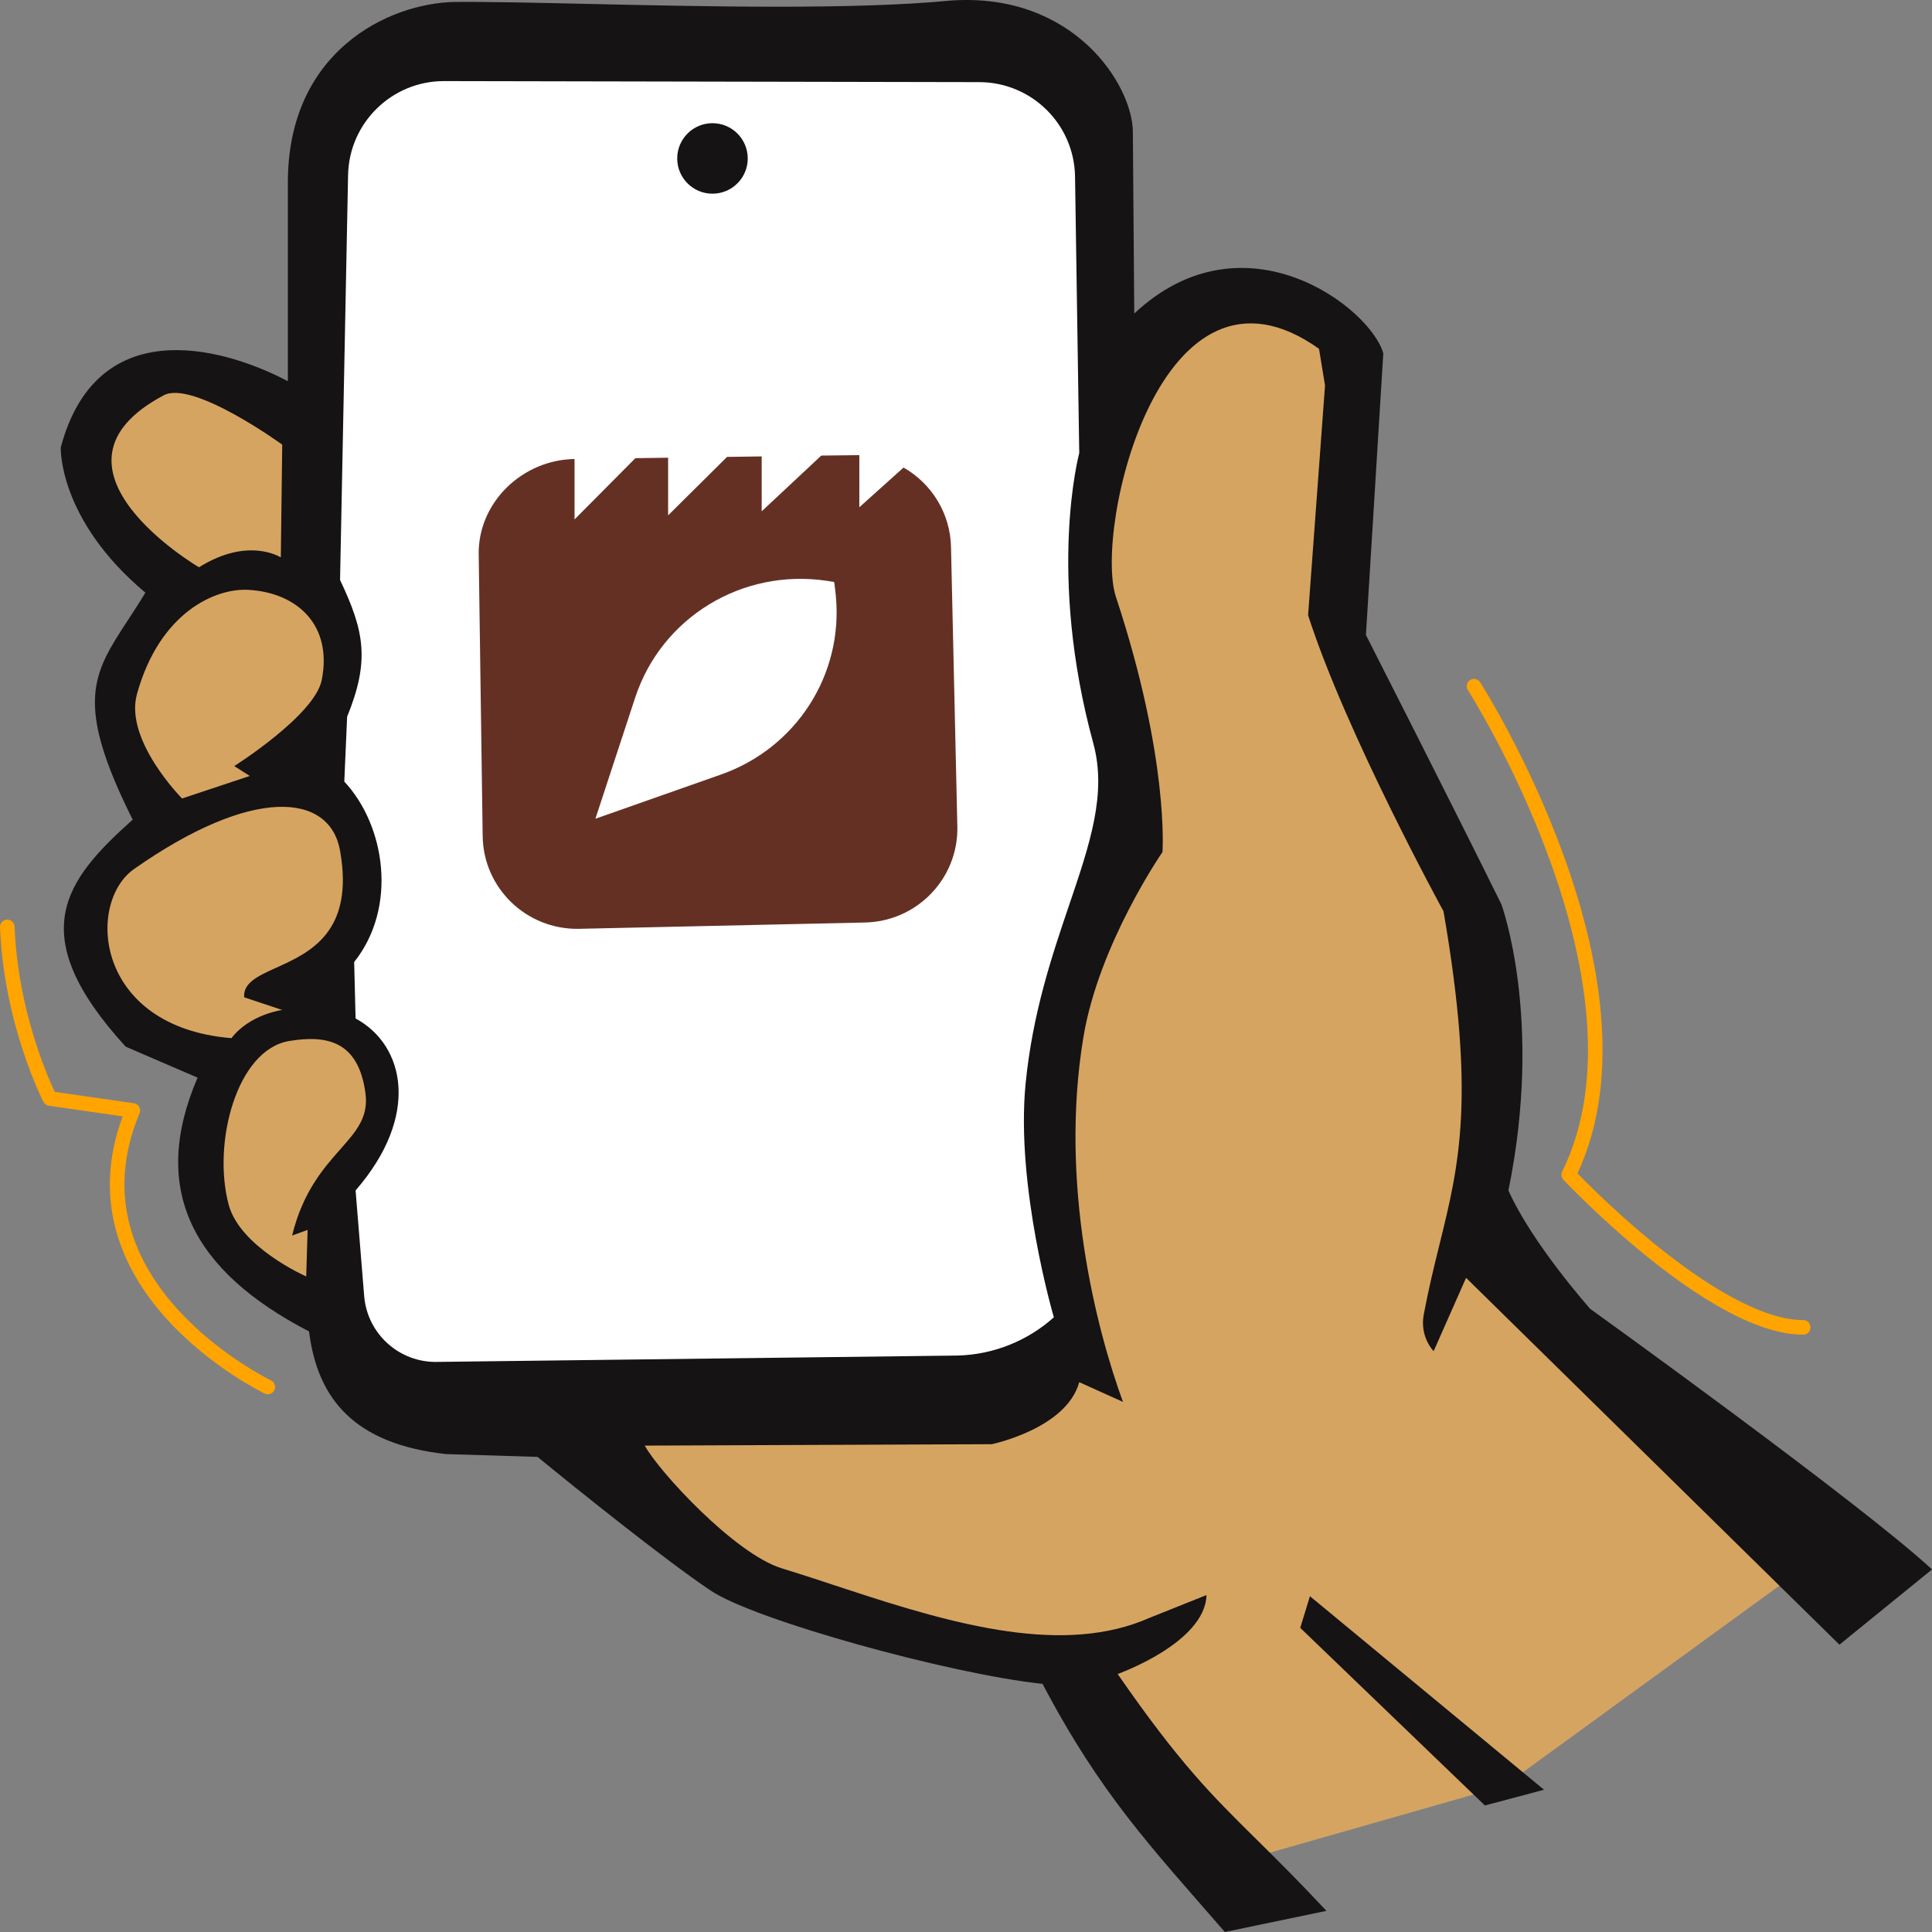 <svg width="440" height="440" viewBox="0 0 440 440" fill="none" xmlns="http://www.w3.org/2000/svg">
<rect x="0" y="0" width="440" height="440" fill="#808080" stroke="none"/>
<path d="M232.854 317.308L90.495 316.25L81.499 313.606L75.148 273.413L87.849 250.673L73.031 224.76L83.616 197.26L73.561 173.99L78.853 147.548L68.269 131.154L67.21 54.471L80.44 16.923L189.987 6.346L245.026 17.981L252.964 66.106L249.259 134.327L259.844 184.038L246.613 213.125L239.204 252.26L245.555 301.442L232.854 317.308Z" fill="white"/>
<path d="M241.321 382.356L279.648 424.663L342.625 406.683L414.598 354.327L334.687 279.76L337.862 214.712L305.58 148.077L308.226 95.192L305.051 70.865L274.132 66.635L250.847 86.731L249.259 131.683L258.785 182.981L238.146 244.856L244.496 304.615L224.386 317.308L141.829 319.423L138.125 328.942L170.936 360.144L241.321 382.356Z" fill="#D6A461"/>
<path d="M46.571 276.587L72.502 297.74L73.561 278.173L87.849 245.385L76.207 233.75V218.942L83.616 195.144L73.031 169.231L78.323 149.663L69.856 133.798L70.915 99.423L39.162 85.144L17.993 104.712L38.103 133.269L25.402 162.885L37.574 185.625L19.052 205.192L24.873 228.462L49.217 241.683L46.571 276.587Z" fill="#D6A461"/>
<path fill-rule="evenodd" clip-rule="evenodd" d="M334.799 154.872C335.571 154.377 336.598 154.602 337.093 155.375L335.695 156.272C337.093 155.375 337.094 155.376 337.094 155.376L337.096 155.38L337.128 155.43C337.15 155.464 337.182 155.515 337.224 155.582C337.307 155.714 337.429 155.911 337.587 156.167C337.904 156.68 338.362 157.435 338.937 158.409C340.086 160.358 341.7 163.185 343.567 166.713C347.301 173.767 352.056 183.638 356.135 194.899C364.125 216.959 369.693 244.827 359.265 267.234C359.447 267.421 359.659 267.638 359.899 267.882C360.823 268.822 362.17 270.168 363.851 271.785C367.216 275.02 371.913 279.328 377.245 283.632C382.584 287.941 388.525 292.218 394.382 295.409C400.274 298.62 405.906 300.635 410.67 300.635C411.587 300.635 412.331 301.38 412.331 302.298C412.331 303.216 411.587 303.96 410.67 303.96C405.078 303.96 398.857 301.633 392.795 298.33C386.698 295.007 380.584 290.598 375.162 286.221C369.733 281.84 364.963 277.463 361.552 274.183C359.845 272.543 358.477 271.175 357.533 270.215C357.061 269.735 356.695 269.357 356.447 269.098C356.322 268.969 356.227 268.869 356.163 268.801L356.089 268.724L356.07 268.704L356.065 268.698L356.063 268.696C356.063 268.696 356.063 268.696 356.347 268.428L356.063 268.696C355.588 268.191 355.475 267.443 355.781 266.821C366.249 245.542 361.079 218.301 353.013 196.032C349.001 184.955 344.317 175.229 340.634 168.271C338.793 164.793 337.204 162.01 336.078 160.1C335.514 159.145 335.067 158.409 334.762 157.913C334.609 157.665 334.492 157.477 334.413 157.352C334.374 157.29 334.344 157.243 334.325 157.212L334.303 157.179L334.298 157.171L334.297 157.169C334.297 157.169 334.297 157.169 334.302 157.166L334.297 157.169C333.803 156.396 334.027 155.368 334.799 154.872ZM1.595 209.438C2.511 209.402 3.283 210.117 3.319 211.034C3.743 221.801 6.128 231.414 8.415 238.345C9.557 241.806 10.671 244.59 11.497 246.502C11.903 247.441 12.239 248.169 12.474 248.664L30.484 251.253C30.992 251.326 31.438 251.631 31.691 252.078C31.945 252.525 31.978 253.064 31.78 253.538C23.753 272.822 31.062 287.894 40.576 298.327C45.344 303.555 50.637 307.575 54.751 310.291C56.805 311.647 58.557 312.672 59.791 313.357C60.407 313.699 60.894 313.955 61.223 314.125C61.387 314.209 61.513 314.272 61.595 314.313C61.636 314.334 61.667 314.349 61.686 314.358L61.707 314.368L61.711 314.37C62.537 314.767 62.886 315.76 62.49 316.588C62.093 317.416 61.102 317.765 60.275 317.368L60.993 315.869C60.275 317.368 60.273 317.367 60.273 317.367L60.27 317.366L60.261 317.361L60.231 317.347C60.205 317.334 60.167 317.316 60.12 317.292C60.023 317.244 59.884 317.174 59.705 317.082C59.347 316.898 58.83 316.625 58.182 316.265C56.885 315.546 55.059 314.476 52.924 313.067C48.661 310.253 43.133 306.062 38.124 300.569C28.405 289.911 20.538 274.188 27.934 254.246L11.133 251.83C10.602 251.754 10.14 251.425 9.894 250.947L11.369 250.185C9.894 250.947 9.894 250.947 9.894 250.947L9.891 250.941L9.885 250.929L9.863 250.886C9.844 250.849 9.817 250.796 9.783 250.726C9.714 250.587 9.615 250.384 9.489 250.12C9.237 249.591 8.88 248.817 8.45 247.822C7.59 245.832 6.439 242.956 5.262 239.388C2.91 232.258 0.441 222.329 0.001 211.165C-0.035 210.248 0.679 209.475 1.595 209.438Z" fill="#FFA400"/>
<path d="M162.261 44.111C166.697 44.111 170.293 40.517 170.293 36.084C170.293 31.651 166.697 28.057 162.261 28.057C157.826 28.057 154.23 31.651 154.23 36.084C154.23 40.517 157.826 44.111 162.261 44.111Z" fill="#151313"/>
<path fill-rule="evenodd" clip-rule="evenodd" d="M418.921 374.562L440 357.431C423.974 342.537 362.161 298.084 362.161 298.084C362.161 298.084 348.989 283.314 343.528 271.113C351.559 231.942 341.921 205.934 341.921 205.934C330.998 183.78 311.08 144.609 311.08 144.609L315.035 80.475C312.143 70.094 283.378 47.964 258.319 71.403L257.998 29.984C257.891 19.281 244.505 -1.803 216.555 0.124C194.723 2.252 160.756 1.492 133.785 0.888C121.702 0.617 111.024 0.378 103.47 0.445C88.371 0.766 65.561 11.747 65.561 41.543V86.815C49.605 78.467 21.869 71.724 13.837 101.905C13.837 101.905 13.195 118.28 33.113 134.976C31.735 137.258 30.396 139.303 29.15 141.208C21.1 153.512 16.869 159.979 30.222 186.67C14.801 200.476 5.163 212.677 28.616 238.363L45 245.427C34.077 270.792 43.715 289.415 70.38 303.221C72.307 318.633 80.724 328.843 101.542 331.155L122.424 331.797C131.42 339.182 151.916 355.621 161.94 362.299C171.963 368.978 216.234 381.243 237.437 383.49C250.609 408.534 261.927 420.414 278.953 440L302.085 435.184C295.622 428.269 290.568 423.274 286.1 418.858C275.823 408.702 268.644 401.607 254.537 381.243C254.537 381.243 274.456 374.179 274.777 363.262L261.927 368.4C242.486 377.035 217.982 370.248 192.838 361.953C188.065 360.378 183.128 358.75 178.004 357.162C167.299 353.846 150.054 335.115 146.841 329.228L225.871 328.907C225.871 328.907 242.898 325.375 245.79 314.78L255.749 319.275C249.645 302.579 241.176 269.561 246.754 236.116C250.288 214.925 264.744 194.055 264.744 194.055C264.744 194.055 266.351 172.863 254.143 135.939C249.081 120.629 264.317 53.824 300.394 79.43L301.766 87.791L297.908 140.113C306.582 167.084 328.749 207.54 328.749 207.54C336.084 250.006 332.32 265.255 327.838 283.415C326.627 288.322 325.363 293.442 324.252 299.368C323.288 304.505 326.501 307.716 326.501 307.716L333.89 291.02L418.921 374.562ZM223.031 18.704C234.95 18.727 244.65 28.295 244.832 40.206L245.79 103.19C245.79 103.19 238.401 130.481 249.002 169.331C252.11 180.718 248.22 192.186 243.495 206.114C239.616 217.55 235.175 230.643 233.582 246.711C231.252 270.212 240.007 300.01 240.007 300.01C233.992 305.4 226.259 308.484 218.183 308.715L99.694 310.164C91.005 310.412 83.642 303.819 82.938 295.16L80.982 271.113C95.76 254.096 92.226 238.042 80.981 231.942L80.66 219.099C90.619 206.577 87.728 187.954 78.411 178.001L79.054 163.231C84.269 150.448 82.975 143.729 77.447 132.087L79.272 39.868C79.508 27.964 89.243 18.444 101.157 18.467L223.031 18.704ZM37.29 90.025C43.938 86.496 64.276 101.263 64.276 101.263L63.955 126.949C63.955 126.949 56.566 122.133 45.322 129.197C45.322 129.197 6.449 106.4 37.29 90.025ZM56.566 134.334C49.05 133.905 36.326 139.471 31.186 158.094C28.291 168.581 41.466 181.854 41.466 181.854L56.887 176.716L53.353 174.469C53.353 174.469 71.665 162.91 73.271 154.883C75.758 142.46 67.81 134.976 56.566 134.334ZM30.543 197.907C57.529 178.964 75.099 180.532 77.447 193.733C80.754 212.322 70.501 216.96 62.937 220.382C58.741 222.28 55.373 223.804 55.602 227.126L64.276 230.015C64.276 230.015 56.886 230.978 52.71 236.437C21.547 233.868 19.569 205.611 30.543 197.907ZM65.882 237.079C74.468 235.667 81.624 237.079 83.23 248.959C83.969 254.427 81.149 257.617 77.508 261.735C73.698 266.045 68.989 271.371 66.524 281.388L70.058 280.103L69.737 290.699C69.737 290.699 54.674 284.105 52.068 274.324C48.342 260.342 53.882 239.053 65.882 237.079Z" fill="#151313"/>
<path d="M298.332 363.526L296.119 370.73L338.176 411.184L351.635 407.601L298.332 363.526Z" fill="#151313"/>
<path fill-rule="evenodd" clip-rule="evenodd" d="M195.708 103.654L187.039 103.755L173.471 116.447V103.944L165.586 104.054L152.16 117.37V104.242L144.704 104.346L130.849 118.293V104.539C118.967 104.705 108.853 114.428 109.02 126.245L109.925 190.439C110.092 202.256 119.859 211.702 131.741 211.536L196.821 210.101C208.703 209.935 218.2 200.221 218.034 188.403L216.59 124.745C216.48 116.909 212.149 110.116 205.779 106.477L195.708 115.523V103.654Z" fill="#653024"/>
<path d="M164.215 176.388C181.241 170.398 192.054 153.784 190.362 135.782C190.263 134.733 190.137 133.657 189.981 132.552C189.981 132.552 189.394 132.438 188.358 132.283C169.031 129.38 150.655 140.611 144.649 158.902L135.599 186.461L164.215 176.388Z" fill="white"/>
</svg>
